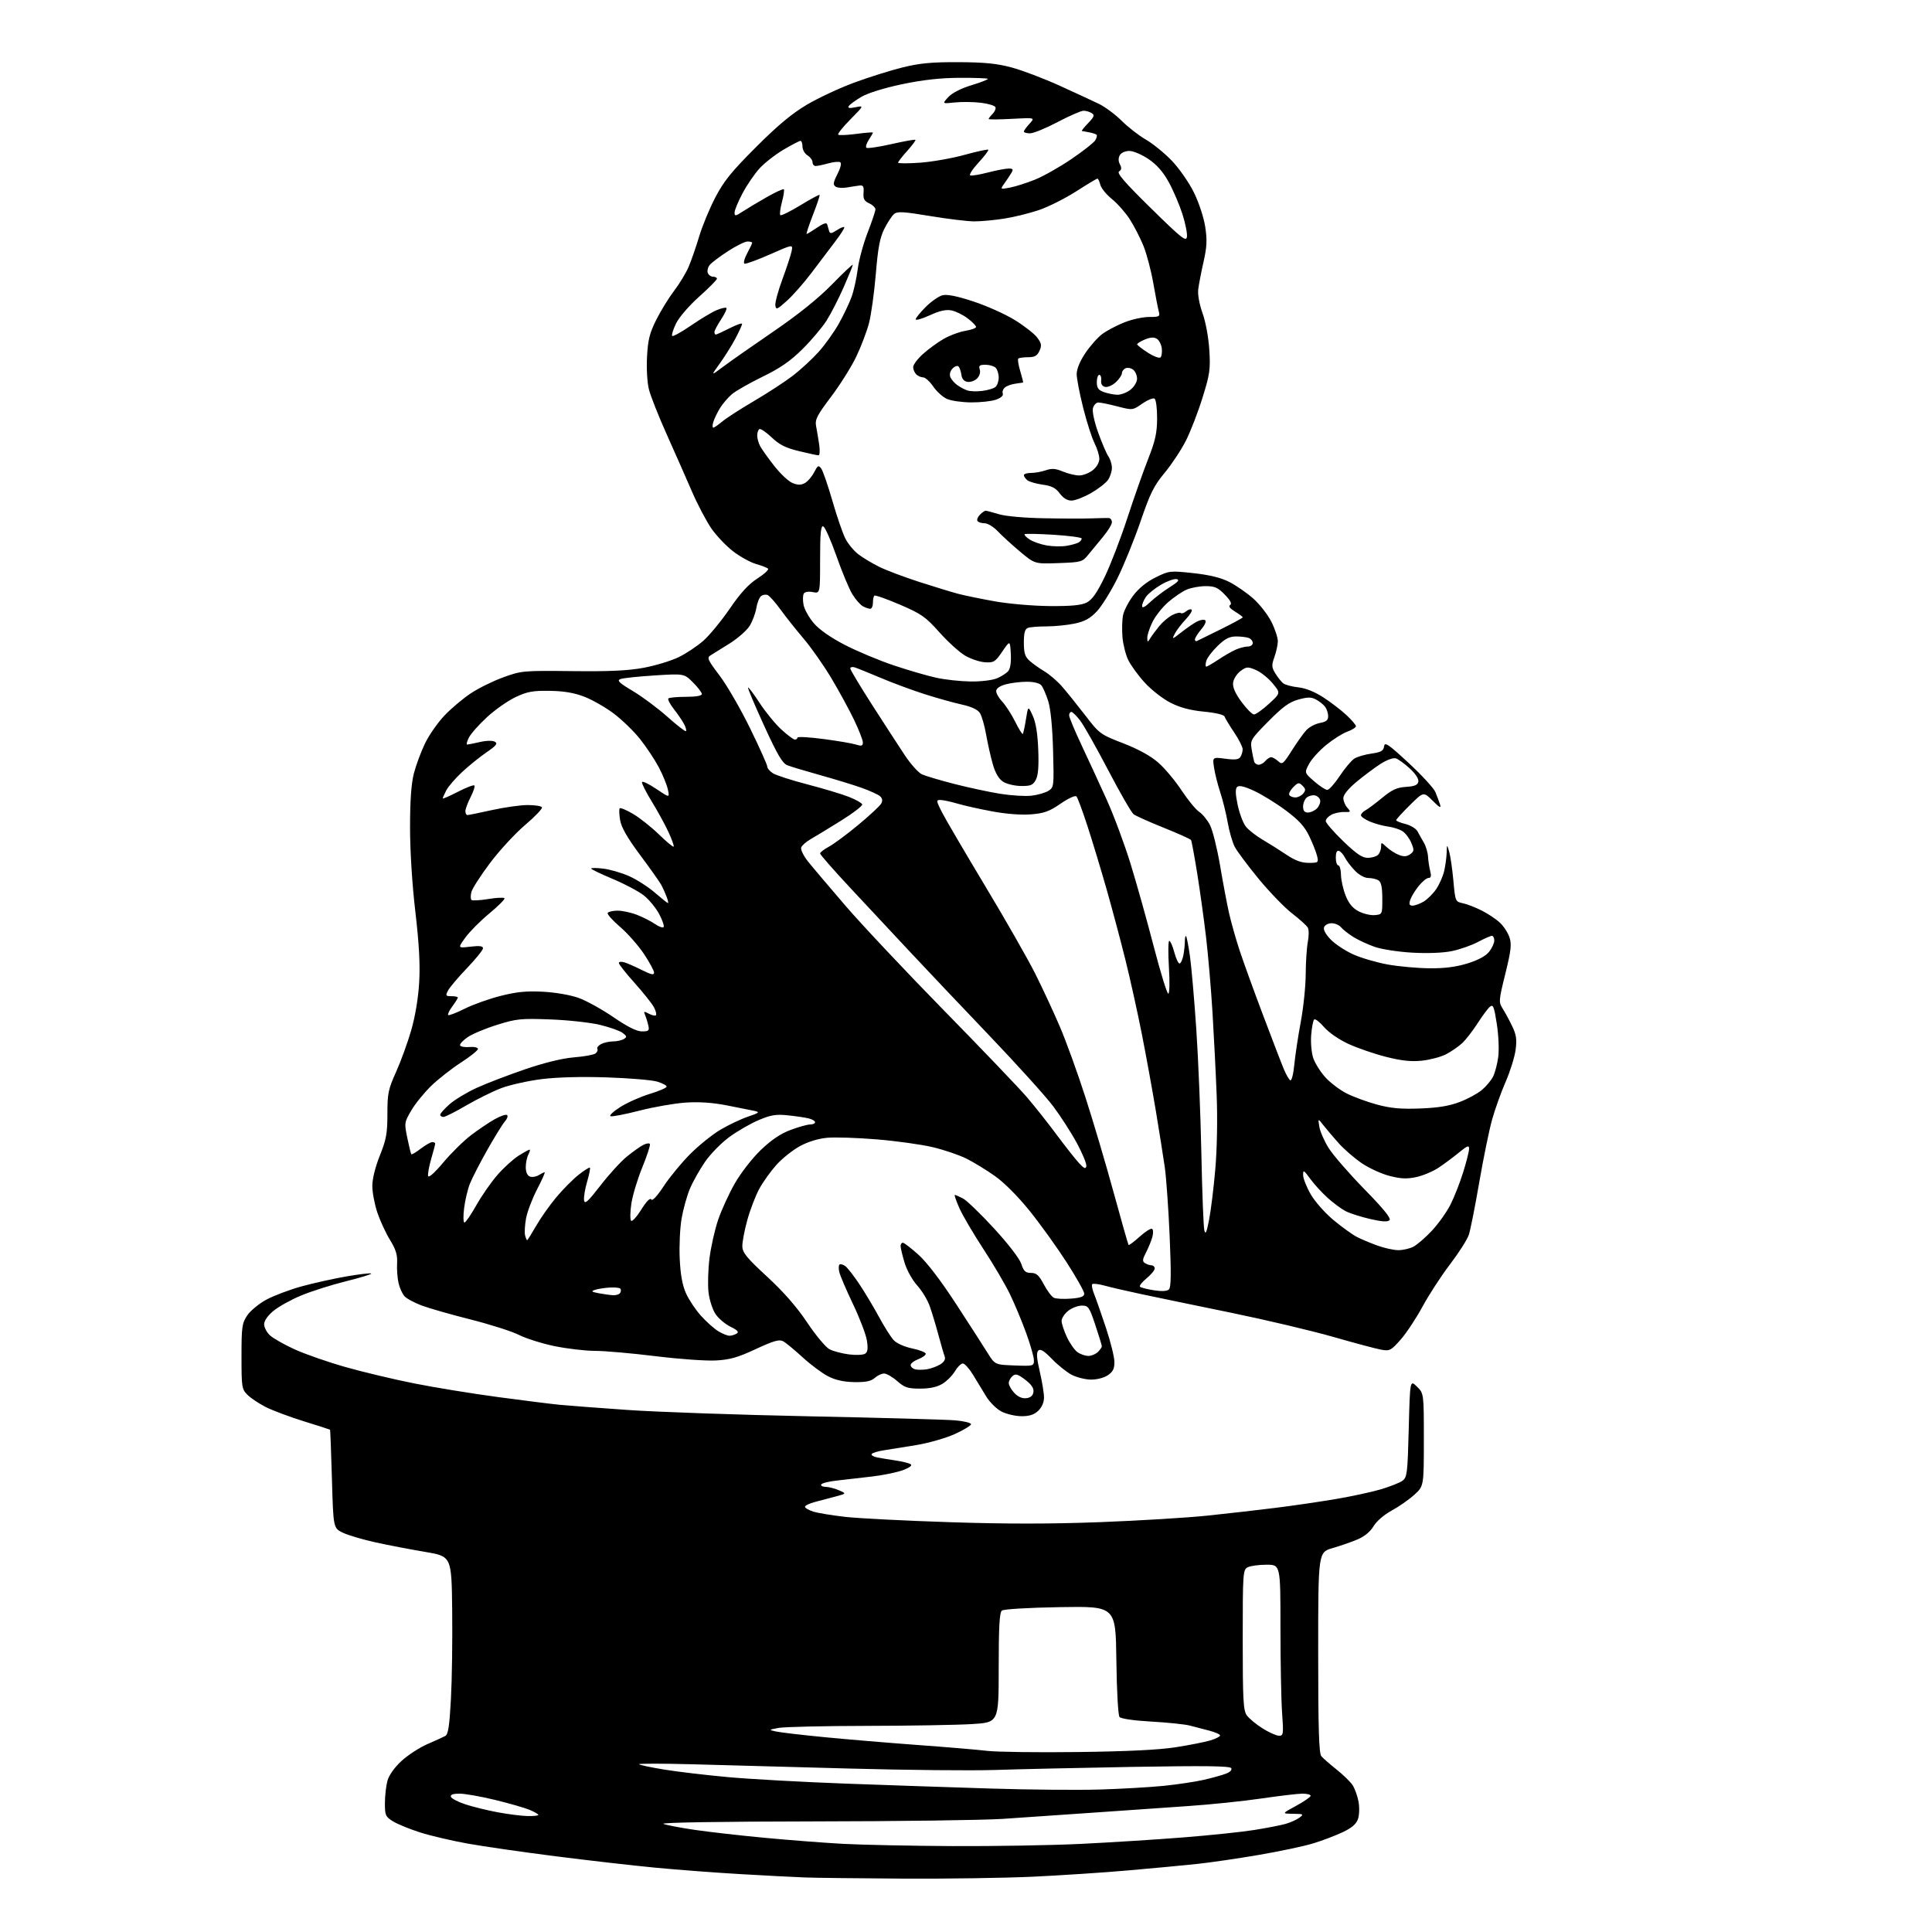 <?xml version="1.0" encoding="UTF-8" standalone="no"?>
<svg 
  version="1.1" 
  xmlns="http://www.w3.org/2000/svg" 
  xmlns:xlink="http://www.w3.org/1999/xlink" 
  xmlns:svg="http://www.w3.org/2000/svg"
  xmlns:rdf="http://www.w3.org/1999/02/22-rdf-syntax-ns#"
  xmlns:cc="http://creativecommons.org/ns#"
  xmlns:dc="http://purl.org/dc/elements/1.1/"
  viewBox="0 0 768 768"
  width="768"
  height="768"
>
<style>svg {background-color: white; }</style>"
<path stroke="none" fill="black" fill-rule="evenodd" d="M359.00,746.78C341.68,746.68 324.12,746.48 320.00,746.32C315.88,746.17 304.40,745.58 294.50,745.00C284.60,744.43 269.30,743.27 260.50,742.43C251.70,741.59 233.93,739.56 221.00,737.91C208.07,736.27 192.34,734.01 186.04,732.88C179.73,731.75 171.18,729.75 167.04,728.43C162.89,727.11 158.04,725.13 156.25,724.03C153.25,722.18 153.00,721.63 153.01,716.76C153.01,713.87 153.47,709.86 154.02,707.86C154.64,705.65 156.82,702.58 159.59,700.02C162.10,697.71 166.70,694.71 169.82,693.35C172.95,691.99 176.18,690.52 177.00,690.08C178.16,689.47 178.67,686.17 179.25,675.39C179.67,667.75 179.89,651.86 179.75,640.09C179.50,618.67 179.50,618.67 169.00,616.90C163.22,615.93 154.40,614.24 149.39,613.14C144.39,612.05 138.54,610.33 136.39,609.32C132.50,607.49 132.50,607.49 131.95,587.99C131.64,577.27 131.30,568.42 131.20,568.33C131.09,568.23 126.39,566.72 120.77,564.98C115.14,563.23 108.33,560.68 105.64,559.32C102.95,557.95 99.68,555.77 98.37,554.46C96.12,552.21 96.00,551.43 96.00,539.19C96.00,527.43 96.20,526.00 98.28,522.90C99.53,521.03 102.96,518.21 105.90,516.62C108.84,515.04 115.12,512.67 119.87,511.36C124.62,510.05 132.69,508.26 137.81,507.38C142.93,506.50 147.33,505.99 147.58,506.25C147.83,506.50 143.29,507.89 137.47,509.34C131.66,510.79 123.66,513.33 119.69,514.99C115.71,516.64 110.78,519.38 108.73,521.07C106.44,522.96 105.00,525.01 105.00,526.40C105.00,527.64 106.02,529.61 107.27,530.79C108.52,531.96 112.91,534.46 117.02,536.34C121.13,538.23 130.22,541.40 137.22,543.39C144.21,545.38 156.58,548.33 164.72,549.94C172.85,551.56 187.82,554.00 198.00,555.36C208.18,556.73 219.20,558.11 222.50,558.43C225.80,558.75 237.95,559.68 249.50,560.48C261.05,561.29 293.68,562.43 322.00,563.01C350.32,563.59 376.31,564.31 379.75,564.61C383.19,564.91 386.00,565.60 386.00,566.14C386.00,566.68 383.09,568.44 379.54,570.06C375.98,571.67 369.12,573.64 364.29,574.43C359.45,575.23 353.59,576.17 351.26,576.53C348.92,576.88 346.78,577.55 346.50,578.01C346.21,578.46 347.22,579.07 348.74,579.37C350.26,579.66 353.52,580.19 356.00,580.56C358.48,580.93 361.11,581.56 361.86,581.96C362.78,582.47 361.95,583.20 359.22,584.30C357.02,585.18 351.46,586.35 346.86,586.91C342.26,587.46 335.92,588.19 332.77,588.53C329.61,588.86 326.77,589.56 326.46,590.07C326.14,590.58 326.92,591.02 328.19,591.05C329.46,591.07 331.85,591.68 333.50,592.41C336.50,593.72 336.50,593.72 332.25,594.86C329.91,595.49 326.20,596.47 324.00,597.04C321.80,597.61 320.00,598.47 320.00,598.96C320.00,599.45 321.46,600.31 323.25,600.88C325.04,601.44 330.77,602.39 336.00,602.98C341.23,603.57 359.89,604.52 377.47,605.09C399.94,605.83 417.78,605.82 437.47,605.07C452.89,604.48 472.02,603.32 480.00,602.48C487.98,601.65 500.12,600.26 507.00,599.40C513.88,598.55 524.65,596.97 530.95,595.90C537.25,594.84 545.36,593.08 548.98,592.01C552.59,590.93 556.44,589.40 557.53,588.61C559.34,587.28 559.54,585.61 560.00,567.83C560.50,548.50 560.50,548.50 563.25,551.20C566.00,553.91 566.00,553.91 566.00,572.34C566.00,590.77 566.00,590.77 562.17,594.23C560.06,596.14 556.01,598.96 553.17,600.50C550.18,602.13 547.18,604.72 546.02,606.68C544.78,608.78 542.43,610.75 539.77,611.89C537.42,612.89 532.91,614.47 529.75,615.38C524.00,617.06 524.00,617.06 524.00,656.84C524.00,687.20 524.30,696.97 525.25,698.11C525.94,698.93 528.66,701.31 531.29,703.40C533.93,705.50 536.81,708.30 537.69,709.64C538.56,710.98 539.62,713.93 540.04,716.20C540.46,718.49 540.35,721.55 539.81,723.12C539.11,725.12 537.32,726.64 533.66,728.36C530.82,729.70 525.58,731.69 522.00,732.78C518.42,733.88 508.75,735.93 500.50,737.34C492.25,738.76 481.23,740.37 476.00,740.93C470.77,741.49 458.43,742.65 448.56,743.51C438.69,744.38 421.59,745.50 410.56,746.02C399.53,746.53 376.32,746.88 359.00,746.78zM378.55,733.85C395.07,733.93 418.02,733.54 429.55,732.98C441.07,732.42 459.27,731.27 470.00,730.43C480.73,729.59 493.55,728.25 498.50,727.46C503.45,726.67 509.10,725.58 511.05,725.02C513.00,724.47 515.47,723.35 516.55,722.54C518.37,721.17 518.19,721.06 514.00,721.01C509.50,720.95 509.50,720.95 515.25,717.83C518.41,716.11 521.00,714.32 521.00,713.85C521.00,713.38 519.54,713.00 517.75,713.00C515.96,713.01 508.64,713.87 501.48,714.92C494.32,715.98 481.04,717.35 471.98,717.96C462.92,718.58 445.82,719.77 434.00,720.60C422.18,721.43 406.20,722.53 398.50,723.04C390.80,723.54 356.82,724.00 323.00,724.04C286.00,724.09 262.38,724.48 263.71,725.02C264.93,725.51 270.55,726.58 276.21,727.41C281.87,728.24 294.38,729.66 304.00,730.56C313.62,731.47 327.57,732.54 335.00,732.95C342.43,733.36 362.02,733.76 378.55,733.85zM209.75,721.91C212.09,721.96 214.00,721.75 214.00,721.45C214.00,721.15 212.42,720.24 210.49,719.43C208.56,718.62 202.37,716.85 196.74,715.48C191.11,714.12 184.78,713.00 182.67,713.00C180.05,713.00 178.96,713.40 179.24,714.25C179.47,714.94 182.09,716.30 185.07,717.28C188.06,718.26 193.88,719.68 198.00,720.44C202.12,721.20 207.41,721.86 209.75,721.91zM437.00,711.37C445.52,711.12 457.00,710.46 462.50,709.91C468.00,709.35 475.20,708.28 478.50,707.52C481.80,706.76 485.76,705.66 487.31,705.07C489.03,704.42 489.84,703.56 489.41,702.85C488.88,702.00 478.84,701.88 450.60,702.36C429.64,702.73 404.85,703.28 395.50,703.59C386.15,703.90 360.05,703.64 337.50,703.02C314.95,702.39 286.82,701.63 275.00,701.32C263.18,701.01 253.74,701.01 254.02,701.32C254.31,701.63 258.81,702.58 264.02,703.43C269.24,704.29 280.70,705.64 289.50,706.44C298.30,707.24 319.23,708.39 336.00,709.01C352.77,709.63 378.88,710.51 394.00,710.98C409.12,711.45 428.48,711.62 437.00,711.37zM428.50,696.46C448.04,696.22 460.71,695.60 467.35,694.56C472.78,693.71 478.96,692.49 481.10,691.85C483.25,691.21 485.00,690.32 485.00,689.88C485.00,689.44 483.09,688.58 480.75,687.97C478.41,687.37 474.93,686.46 473.01,685.95C471.09,685.44 464.23,684.73 457.76,684.36C450.74,683.97 445.60,683.23 445.02,682.52C444.47,681.86 443.92,671.97 443.77,659.92C443.50,638.50 443.50,638.50 421.50,638.86C408.79,639.07 398.97,639.65 398.25,640.24C397.32,640.99 397.00,646.79 397.00,662.97C397.00,684.70 397.00,684.70 386.34,685.35C380.48,685.71 361.70,686.03 344.59,686.06C327.49,686.09 311.70,686.46 309.50,686.87C305.50,687.63 305.50,687.63 308.50,688.30C310.15,688.67 318.70,689.67 327.50,690.53C336.30,691.39 352.95,692.79 364.50,693.64C376.05,694.48 388.65,695.54 392.50,696.00C396.35,696.45 412.55,696.66 428.50,696.46zM508.40,689.98C510.18,690.00 510.26,689.40 509.65,680.85C509.29,675.81 509.00,660.51 509.00,646.85C509.00,622.00 509.00,622.00 503.43,622.00C500.37,622.00 497.00,622.47 495.93,623.04C494.09,624.02 494.00,625.41 494.00,651.81C494.00,675.61 494.23,679.88 495.60,681.84C496.48,683.09 499.29,685.43 501.85,687.04C504.41,688.65 507.35,689.97 508.40,689.98zM405.94,562.96C403.50,562.93 399.93,562.08 398.00,561.05C396.07,560.03 393.38,557.33 392.00,555.06C390.62,552.78 388.27,548.91 386.77,546.46C385.27,544.01 383.46,542.00 382.74,542.00C382.02,542.00 380.61,543.38 379.61,545.08C378.61,546.77 376.38,549.02 374.65,550.07C372.52,551.37 369.65,551.99 365.78,552.00C360.86,552.00 359.60,551.59 356.65,549.00C354.77,547.35 352.43,546.00 351.45,546.00C350.46,546.00 348.78,546.79 347.72,547.75C346.28,549.04 344.18,549.48 339.64,549.41C335.42,549.34 332.15,548.62 329.18,547.10C326.81,545.88 322.24,542.48 319.04,539.54C315.84,536.60 312.36,533.73 311.29,533.16C309.76,532.34 307.51,532.99 300.43,536.28C293.25,539.63 290.13,540.52 284.50,540.81C280.65,541.02 269.85,540.25 260.50,539.09C251.15,537.94 240.35,536.99 236.50,536.99C232.65,536.98 225.43,536.13 220.45,535.11C215.48,534.08 209.12,532.08 206.32,530.66C203.52,529.24 194.88,526.49 187.13,524.53C179.37,522.58 170.60,520.07 167.65,518.97C164.69,517.86 161.59,516.18 160.75,515.23C159.91,514.28 158.86,511.93 158.42,510.00C157.98,508.07 157.72,504.56 157.85,502.18C158.03,498.86 157.39,496.73 155.06,492.94C153.39,490.23 151.12,485.32 150.01,482.04C148.91,478.75 148.00,473.99 148.00,471.45C148.00,468.65 149.18,463.88 151.00,459.34C153.56,452.95 154.00,450.52 154.00,442.80C154.00,434.64 154.34,433.01 157.44,426.13C159.33,421.93 162.04,414.48 163.46,409.57C165.06,404.01 166.26,396.83 166.63,390.57C167.04,383.40 166.61,375.29 165.11,362.43C163.83,351.51 163.00,338.24 163.00,328.89C163.00,318.32 163.48,311.53 164.52,307.46C165.36,304.18 167.37,298.77 168.99,295.44C170.61,292.10 174.12,287.10 176.79,284.32C179.45,281.54 184.13,277.60 187.19,275.58C190.24,273.55 196.06,270.69 200.12,269.22C207.30,266.62 208.05,266.56 227.50,266.78C242.32,266.95 249.69,266.61 255.96,265.44C260.61,264.57 266.84,262.67 269.81,261.22C272.77,259.77 277.18,256.83 279.61,254.70C282.03,252.56 286.74,246.83 290.08,241.97C294.38,235.68 297.58,232.20 301.13,229.92C303.87,228.16 305.75,226.41 305.31,226.03C304.86,225.65 302.70,224.82 300.50,224.18C298.30,223.55 294.26,221.32 291.52,219.24C288.78,217.15 284.88,213.07 282.86,210.18C280.84,207.29 277.29,200.55 274.98,195.21C272.67,189.87 268.16,179.65 264.96,172.50C261.75,165.35 258.59,157.35 257.94,154.73C257.27,152.02 256.95,146.40 257.21,141.73C257.58,134.97 258.25,132.34 260.94,127.00C262.74,123.42 265.94,118.25 268.04,115.50C270.14,112.75 272.72,108.47 273.77,106.00C274.82,103.53 276.69,98.12 277.93,94.00C279.16,89.88 282.05,82.90 284.34,78.50C287.71,72.02 290.79,68.21 300.50,58.50C309.13,49.87 314.81,45.13 320.73,41.63C325.25,38.95 333.74,34.99 339.58,32.83C345.43,30.68 354.10,27.95 358.86,26.78C365.61,25.12 370.45,24.66 381.00,24.71C391.29,24.75 396.31,25.25 402.11,26.81C406.29,27.93 414.84,31.17 421.11,34.01C427.37,36.86 434.49,40.15 436.93,41.34C439.36,42.53 443.41,45.55 445.93,48.06C448.44,50.56 452.75,53.91 455.50,55.49C458.25,57.07 462.87,60.83 465.77,63.84C468.68,66.86 472.62,72.50 474.55,76.41C476.53,80.41 478.50,86.36 479.08,90.07C479.90,95.38 479.78,98.07 478.43,104.07C477.50,108.16 476.56,113.08 476.32,115.00C476.06,117.08 476.76,120.94 478.03,124.50C479.27,127.95 480.41,134.15 480.72,139.08C481.20,146.81 480.94,148.71 478.03,158.05C476.26,163.76 473.29,171.44 471.44,175.12C469.58,178.80 465.78,184.56 462.99,187.92C458.69,193.08 457.21,196.07 453.38,207.26C450.88,214.54 446.74,224.74 444.17,229.92C441.60,235.09 437.93,241.00 436.00,243.04C433.36,245.84 431.20,247.03 427.20,247.88C424.29,248.49 419.26,249.00 416.03,249.00C412.80,249.00 409.45,249.27 408.58,249.61C407.42,250.05 407.00,251.60 407.00,255.43C407.00,259.58 407.46,261.06 409.25,262.66C410.49,263.77 413.14,265.66 415.15,266.86C417.16,268.06 420.31,270.76 422.15,272.87C423.99,274.97 428.12,280.10 431.33,284.27C437.04,291.70 437.35,291.93 446.49,295.47C452.63,297.85 457.41,300.49 460.49,303.20C463.06,305.46 467.21,310.42 469.71,314.22C472.22,318.02 475.36,321.84 476.69,322.72C478.02,323.59 479.97,325.98 481.01,328.02C482.05,330.07 483.85,337.31 485.01,344.12C486.16,350.93 487.77,359.43 488.57,363.00C489.38,366.57 491.22,373.10 492.66,377.50C494.10,381.90 498.33,393.60 502.07,403.50C505.80,413.40 509.56,423.16 510.42,425.18C511.27,427.21 512.39,429.12 512.90,429.44C513.43,429.76 514.13,427.04 514.50,423.26C514.86,419.54 516.02,411.86 517.08,406.20C518.14,400.53 519.02,391.98 519.04,387.20C519.07,382.41 519.45,376.63 519.89,374.35C520.33,372.07 520.33,369.55 519.88,368.75C519.43,367.95 516.63,365.42 513.66,363.12C510.68,360.83 504.70,354.65 500.37,349.40C496.04,344.14 491.75,338.40 490.83,336.63C489.91,334.86 488.65,330.50 488.03,326.95C487.41,323.40 486.08,318.02 485.08,315.00C484.08,311.98 482.97,307.57 482.61,305.21C481.96,300.93 481.96,300.93 487.09,301.61C490.95,302.12 492.42,301.94 493.09,300.89C493.57,300.13 493.98,298.76 493.98,297.85C493.99,296.94 492.47,293.93 490.60,291.15C488.73,288.37 487.01,285.54 486.79,284.86C486.54,284.12 483.28,283.34 478.60,282.89C473.18,282.37 469.14,281.30 465.32,279.36C462.29,277.83 457.68,274.24 455.07,271.38C452.45,268.52 449.49,264.45 448.48,262.34C447.47,260.23 446.44,256.16 446.20,253.30C445.96,250.43 446.05,246.55 446.40,244.66C446.76,242.77 448.61,239.19 450.51,236.69C452.72,233.79 455.93,231.20 459.44,229.49C464.78,226.87 465.14,226.83 474.35,227.83C480.82,228.54 485.31,229.63 488.64,231.32C491.31,232.68 495.60,235.64 498.17,237.91C500.73,240.17 503.99,244.36 505.42,247.21C506.84,250.06 507.98,253.54 507.96,254.95C507.93,256.35 507.32,259.17 506.59,261.20C505.43,264.45 505.48,265.26 506.97,267.70C507.91,269.24 509.31,271.00 510.09,271.62C510.86,272.23 513.56,272.96 516.08,273.23C519.00,273.54 522.60,274.98 526.08,277.24C529.06,279.18 533.19,282.34 535.25,284.27C537.31,286.19 539.00,288.18 539.00,288.68C539.00,289.19 537.47,290.15 535.60,290.83C533.73,291.50 529.95,293.88 527.21,296.12C524.47,298.35 521.38,301.75 520.36,303.68C518.50,307.19 518.50,307.19 522.42,310.59C524.57,312.47 526.91,314.00 527.61,314.00C528.32,314.00 530.56,311.49 532.59,308.43C534.63,305.36 537.24,302.26 538.39,301.54C539.55,300.81 542.61,299.92 545.19,299.56C548.99,299.02 549.93,298.48 550.19,296.72C550.46,294.83 551.76,295.70 559.95,303.28C565.14,308.10 569.92,313.29 570.57,314.83C571.22,316.37 572.05,318.59 572.43,319.77C572.95,321.43 572.30,321.10 569.49,318.29C565.88,314.68 565.88,314.68 560.44,320.06C557.45,323.01 555.00,325.71 555.00,326.04C555.00,326.37 556.68,327.06 558.73,327.57C560.77,328.08 562.92,329.40 563.50,330.50C564.08,331.60 565.21,333.62 566.02,335.00C566.83,336.38 567.56,338.85 567.66,340.50C567.75,342.15 568.14,344.74 568.53,346.25C569.04,348.25 568.86,349.00 567.87,349.00C567.11,349.00 565.33,350.47 563.89,352.27C562.45,354.07 560.96,356.55 560.57,357.77C560.03,359.47 560.26,360.00 561.53,360.00C562.44,360.00 564.41,359.28 565.89,358.41C567.38,357.53 569.63,355.30 570.89,353.46C572.15,351.61 573.58,348.39 574.07,346.30C574.56,344.21 575.00,340.93 575.07,339.00C575.18,335.50 575.18,335.50 576.08,338.60C576.57,340.30 577.32,345.46 577.74,350.06C578.49,358.32 578.54,358.43 581.50,359.05C583.15,359.39 586.52,360.70 589.00,361.95C591.48,363.20 594.73,365.37 596.23,366.77C597.73,368.18 599.45,370.82 600.05,372.64C600.95,375.39 600.67,377.86 598.39,387.10C595.77,397.70 595.71,398.38 597.30,400.88C598.22,402.32 599.92,405.45 601.07,407.83C602.76,411.32 603.03,413.16 602.48,417.33C602.10,420.17 600.32,425.90 598.50,430.06C596.69,434.21 594.28,440.96 593.13,445.06C591.98,449.15 589.69,460.35 588.03,469.95C586.38,479.55 584.51,488.95 583.89,490.83C583.27,492.72 579.90,498.00 576.41,502.58C572.92,507.15 568.01,514.70 565.50,519.35C562.98,524.00 559.07,529.91 556.81,532.48C552.97,536.84 552.44,537.12 549.09,536.53C547.12,536.18 538.52,533.89 530.00,531.44C521.48,529.00 503.25,524.69 489.50,521.86C475.75,519.04 459.77,515.73 454.00,514.50C448.23,513.28 441.54,511.74 439.15,511.07C436.76,510.41 434.53,510.14 434.19,510.47C433.86,510.80 434.18,512.52 434.89,514.29C435.61,516.05 437.73,522.10 439.60,527.72C441.47,533.34 443.00,539.52 443.00,541.45C443.00,544.16 442.38,545.36 440.29,546.73C438.74,547.75 435.87,548.46 433.54,548.41C431.32,548.36 427.93,547.50 426.02,546.51C424.11,545.52 420.58,542.70 418.19,540.24C415.01,536.96 413.54,536.06 412.73,536.87C411.93,537.67 412.09,539.93 413.33,545.24C414.26,549.23 415.02,553.88 415.01,555.58C415.00,557.49 414.12,559.48 412.69,560.83C411.01,562.40 409.16,562.99 405.94,562.96zM407.97,555.80C409.68,555.60 410.60,554.80 410.81,553.34C411.02,551.84 410.03,550.37 407.55,548.47C404.63,546.25 403.73,545.98 402.50,547.00C401.67,547.69 401.00,548.95 401.00,549.81C401.00,550.67 402.00,552.43 403.22,553.73C404.65,555.26 406.32,555.99 407.97,555.80zM368.50,544.30C370.15,544.02 372.55,543.14 373.83,542.33C375.37,541.35 375.94,540.29 375.52,539.20C375.17,538.29 374.04,534.38 373.00,530.52C371.96,526.66 370.41,521.53 369.55,519.12C368.70,516.71 366.45,513.02 364.55,510.93C362.63,508.80 360.43,504.81 359.56,501.88C358.70,499.00 358.00,496.04 358.00,495.32C358.00,494.59 358.40,494.00 358.89,494.00C359.38,494.00 362.17,496.14 365.08,498.75C368.39,501.72 373.96,508.99 379.94,518.17C385.20,526.24 390.85,535.02 392.50,537.67C395.50,542.50 395.50,542.50 403.25,542.79C410.80,543.08 411.00,543.02 411.00,540.73C411.00,539.44 409.62,534.58 407.93,529.94C406.25,525.30 403.35,518.35 401.49,514.50C399.64,510.65 394.88,502.55 390.91,496.50C386.95,490.45 382.65,483.14 381.37,480.25C380.08,477.36 379.27,475.00 379.56,475.00C379.86,475.00 381.31,475.64 382.80,476.41C384.28,477.19 389.84,482.54 395.14,488.31C400.79,494.46 405.27,500.29 405.97,502.40C406.94,505.34 407.65,506.00 409.83,506.00C411.98,506.00 412.97,506.89 414.92,510.55C416.25,513.06 418.05,515.45 418.92,515.88C419.79,516.30 422.86,516.45 425.75,516.22C429.68,515.91 431.00,515.41 431.00,514.24C431.00,513.37 427.85,507.78 424.01,501.80C420.16,495.82 413.56,486.64 409.34,481.40C404.78,475.72 399.22,470.13 395.59,467.56C392.24,465.18 387.13,462.05 384.24,460.60C381.35,459.15 375.28,457.08 370.74,456.01C366.21,454.94 356.21,453.55 348.52,452.92C340.83,452.28 331.97,452.00 328.84,452.28C325.28,452.60 321.20,453.85 317.97,455.61C315.13,457.16 310.94,460.50 308.65,463.04C306.37,465.58 303.29,469.88 301.82,472.58C300.35,475.29 298.21,480.87 297.07,484.98C295.93,489.10 295.04,493.82 295.09,495.48C295.16,497.97 296.89,500.08 304.94,507.50C311.53,513.58 316.71,519.50 320.88,525.74C324.27,530.82 328.27,535.60 329.77,536.37C331.27,537.14 334.75,538.05 337.50,538.40C340.25,538.75 343.13,538.62 343.89,538.12C344.92,537.44 345.11,536.07 344.60,532.85C344.22,530.46 341.75,523.98 339.11,518.46C336.48,512.93 334.02,507.22 333.66,505.77C333.29,504.31 333.34,502.91 333.76,502.65C334.18,502.39 335.22,502.70 336.07,503.34C336.93,503.98 339.43,507.20 341.63,510.50C343.83,513.80 347.33,519.65 349.41,523.50C351.49,527.35 354.11,531.49 355.23,532.71C356.42,534.00 359.49,535.37 362.63,536.03C365.59,536.64 368.00,537.60 368.00,538.16C368.00,538.72 366.65,539.68 365.00,540.31C363.35,540.93 362.00,541.98 362.00,542.65C362.00,543.31 362.79,544.06 363.75,544.32C364.71,544.58 366.85,544.57 368.50,544.30zM432.65,539.00C433.86,539.00 435.56,538.29 436.43,537.43C437.29,536.56 438.00,535.55 438.00,535.18C438.00,534.81 436.84,531.02 435.42,526.75C433.02,519.56 432.64,519.00 430.05,519.00C428.52,519.00 426.08,519.93 424.63,521.07C423.19,522.21 422.00,524.02 422.00,525.08C422.00,526.15 422.96,529.06 424.12,531.54C425.29,534.03 427.19,536.72 428.35,537.53C429.50,538.34 431.44,539.00 432.65,539.00zM290.00,530.98C290.82,530.97 292.11,530.58 292.85,530.11C293.84,529.49 293.18,528.76 290.36,527.38C288.25,526.35 285.57,524.07 284.41,522.32C283.24,520.57 282.00,516.70 281.65,513.72C281.30,510.74 281.48,504.64 282.04,500.16C282.60,495.68 284.14,488.83 285.45,484.95C286.77,481.06 289.76,474.52 292.11,470.41C294.52,466.22 299.04,460.40 302.44,457.13C306.62,453.13 310.29,450.65 314.29,449.16C317.47,447.97 320.96,447.00 322.04,447.00C323.12,447.00 324.00,446.60 324.00,446.11C324.00,445.62 322.89,444.94 321.53,444.60C320.16,444.25 316.45,443.70 313.27,443.37C308.48,442.87 306.48,443.19 301.64,445.23C298.43,446.59 293.18,449.60 289.99,451.93C286.79,454.25 282.42,458.71 280.27,461.83C278.12,464.95 275.41,469.76 274.25,472.53C273.09,475.29 271.60,480.61 270.95,484.35C270.30,488.09 269.96,495.28 270.20,500.33C270.49,506.72 271.25,510.90 272.70,514.12C273.84,516.66 276.51,520.67 278.64,523.03C280.76,525.39 283.85,528.15 285.50,529.16C287.15,530.17 289.18,530.99 290.00,530.98zM243.69,514.87C244.90,514.94 246.18,514.52 246.54,513.93C246.90,513.35 246.91,512.58 246.56,512.23C246.22,511.88 244.26,511.70 242.21,511.83C240.17,511.96 237.60,512.37 236.50,512.74C234.86,513.30 235.13,513.54 238.00,514.08C239.93,514.44 242.49,514.80 243.69,514.87zM464.66,512.58C465.52,511.78 465.60,506.35 464.96,491.50C464.49,480.50 463.61,468.12 463.02,464.00C462.43,459.88 460.82,449.75 459.45,441.50C458.07,433.25 455.57,419.52 453.89,411.00C452.21,402.48 449.27,389.20 447.36,381.50C445.44,373.80 442.08,361.20 439.89,353.50C437.70,345.80 434.29,334.55 432.33,328.50C430.36,322.45 428.38,317.09 427.92,316.60C427.44,316.08 424.78,317.29 421.63,319.45C417.12,322.56 415.06,323.30 409.83,323.72C406.00,324.03 399.95,323.57 394.50,322.55C389.55,321.64 383.28,320.24 380.57,319.44C377.86,318.65 374.81,318.00 373.80,318.00C372.10,318.00 372.15,318.35 374.38,322.77C375.71,325.39 383.42,338.55 391.51,352.02C399.61,365.48 408.62,381.26 411.54,387.09C414.46,392.91 418.87,402.40 421.34,408.19C423.82,413.98 428.37,426.54 431.45,436.11C434.54,445.67 439.60,462.73 442.68,474.00C445.77,485.27 448.44,494.68 448.62,494.89C448.80,495.10 450.78,493.63 453.01,491.61C455.25,489.59 457.48,488.18 457.97,488.48C458.45,488.78 458.49,490.28 458.05,491.82C457.61,493.36 456.48,496.11 455.53,497.94C454.12,500.67 454.05,501.42 455.16,502.12C455.90,502.59 457.06,502.98 457.75,502.98C458.44,502.99 459.00,503.56 459.01,504.25C459.01,504.94 457.55,506.70 455.77,508.17C453.98,509.64 452.80,511.14 453.16,511.49C453.51,511.85 455.99,512.48 458.65,512.90C461.78,513.39 463.91,513.28 464.66,512.58zM555.80,496.96C557.61,496.98 560.33,496.36 561.83,495.59C563.33,494.81 566.65,491.95 569.20,489.22C571.75,486.50 575.06,481.84 576.57,478.88C578.07,475.92 580.35,470.12 581.63,466.00C582.92,461.88 583.98,457.67 583.98,456.67C584.00,455.14 583.32,455.39 579.94,458.17C577.71,460.00 574.06,462.71 571.84,464.19C569.61,465.67 565.63,467.34 562.99,467.91C559.28,468.71 556.86,468.60 552.34,467.44C549.13,466.61 544.16,464.33 541.29,462.37C538.43,460.42 534.38,456.92 532.29,454.60C530.21,452.29 527.47,449.07 526.20,447.45C523.90,444.50 523.90,444.50 524.46,447.93C524.77,449.82 526.45,453.64 528.20,456.43C529.96,459.22 536.34,466.56 542.39,472.75C550.09,480.63 553.08,484.32 552.34,485.06C551.61,485.79 549.28,485.65 544.61,484.56C540.93,483.71 536.56,482.31 534.90,481.45C533.24,480.59 530.03,478.22 527.78,476.19C525.52,474.16 522.40,470.74 520.84,468.60C518.26,465.06 518.00,464.92 518.01,467.10C518.01,468.42 519.36,471.85 521.01,474.71C522.66,477.60 526.70,482.17 530.05,484.97C533.39,487.74 537.55,490.75 539.31,491.66C541.06,492.57 544.75,494.13 547.50,495.12C550.25,496.12 553.98,496.94 555.80,496.96zM209.54,493.00C209.71,493.00 211.30,490.47 213.07,487.38C214.83,484.30 218.42,479.19 221.04,476.05C223.66,472.90 227.67,468.85 229.95,467.04C232.23,465.24 234.28,463.94 234.50,464.17C234.72,464.39 234.22,466.91 233.38,469.77C232.54,472.63 232.00,475.94 232.18,477.11C232.44,478.85 233.67,477.74 238.72,471.22C242.13,466.80 246.86,461.63 249.22,459.73C251.57,457.82 254.49,455.75 255.69,455.13C256.89,454.51 258.09,454.33 258.34,454.75C258.60,455.16 257.25,459.33 255.34,464.00C253.42,468.68 251.46,475.20 250.97,478.49C250.48,481.79 250.44,484.84 250.87,485.27C251.31,485.71 253.12,483.71 254.91,480.84C256.94,477.57 258.42,476.06 258.87,476.80C259.33,477.53 261.20,475.54 263.85,471.50C266.19,467.94 270.91,462.21 274.35,458.76C277.78,455.32 283.21,450.95 286.42,449.06C289.62,447.16 294.54,444.83 297.35,443.88C301.79,442.38 302.13,442.08 299.98,441.61C298.62,441.32 293.68,440.33 289.00,439.42C283.25,438.29 277.91,437.93 272.50,438.30C268.10,438.60 259.87,440.04 254.21,441.49C248.55,442.95 243.37,443.95 242.71,443.72C242.04,443.49 243.75,441.87 246.50,440.11C249.25,438.35 254.54,435.99 258.25,434.86C261.96,433.73 265.00,432.42 265.00,431.95C265.00,431.48 263.31,430.58 261.25,429.96C259.19,429.33 250.21,428.58 241.29,428.28C231.11,427.94 221.44,428.20 215.29,428.97C209.91,429.65 202.73,431.25 199.35,432.52C195.96,433.80 189.67,436.90 185.37,439.42C181.06,441.94 176.97,444.00 176.27,444.00C175.57,444.00 175.00,443.60 175.00,443.10C175.00,442.61 176.68,440.73 178.73,438.93C180.78,437.13 185.62,434.21 189.48,432.45C193.34,430.68 202.00,427.36 208.73,425.06C216.54,422.40 223.59,420.68 228.23,420.31C232.23,419.99 236.06,419.29 236.74,418.75C237.42,418.21 237.75,417.40 237.46,416.94C237.18,416.48 237.83,415.63 238.91,415.05C239.99,414.47 242.14,413.99 243.68,413.98C245.23,413.98 247.17,413.54 248.00,413.02C249.28,412.21 249.21,411.87 247.50,410.59C246.40,409.76 242.35,408.33 238.50,407.40C234.65,406.47 225.76,405.49 218.75,405.24C207.08,404.80 205.30,404.98 197.69,407.36C193.11,408.78 187.86,410.97 186.01,412.22C184.16,413.48 182.75,414.95 182.87,415.50C183.00,416.05 184.65,416.37 186.55,416.21C188.48,416.04 190.00,416.38 190.00,416.96C190.00,417.54 186.96,419.97 183.25,422.37C179.54,424.77 174.21,428.94 171.42,431.64C168.63,434.35 165.06,438.74 163.50,441.41C160.72,446.16 160.68,446.40 161.92,452.38C162.61,455.75 163.33,458.66 163.52,458.85C163.71,459.04 165.40,458.03 167.28,456.60C169.15,455.17 171.21,454.00 171.84,454.00C172.48,454.00 173.00,454.27 173.00,454.60C173.00,454.92 172.29,457.63 171.43,460.60C170.56,463.58 170.00,466.66 170.18,467.46C170.37,468.34 172.74,466.25 176.22,462.10C179.36,458.36 184.31,453.48 187.22,451.27C190.12,449.06 194.38,446.19 196.68,444.89C198.98,443.60 201.19,442.86 201.59,443.26C201.99,443.66 201.60,444.78 200.73,445.75C199.85,446.72 196.72,451.79 193.76,457.01C190.81,462.23 187.68,468.31 186.80,470.52C185.92,472.73 184.88,477.12 184.49,480.27C184.09,483.42 184.16,485.99 184.63,485.98C185.11,485.96 187.24,482.86 189.37,479.07C191.50,475.29 195.28,469.86 197.77,467.02C200.26,464.17 204.02,460.75 206.13,459.42C208.24,458.09 210.21,457.00 210.52,457.00C210.82,457.00 210.60,457.87 210.04,458.93C209.47,460.00 209.00,462.26 209.00,463.97C209.00,465.91 209.61,467.30 210.63,467.69C211.53,468.03 213.10,467.79 214.12,467.16C215.14,466.52 216.21,466.00 216.50,466.00C216.79,466.00 215.45,469.04 213.51,472.75C211.58,476.46 209.60,481.67 209.11,484.33C208.63,486.99 208.45,490.02 208.73,491.08C209.01,492.14 209.37,493.00 209.54,493.00zM480.61,485.00C481.32,481.43 482.43,472.43 483.08,465.00C483.79,456.91 484.02,445.08 483.65,435.50C483.31,426.70 482.56,411.85 481.99,402.50C481.42,393.15 480.27,379.65 479.42,372.50C478.58,365.35 476.99,353.90 475.89,347.06C474.78,340.21 473.69,334.30 473.45,333.92C473.22,333.54 468.33,331.34 462.60,329.04C456.87,326.74 451.48,324.32 450.62,323.68C449.77,323.03 445.24,315.17 440.56,306.22C435.88,297.27 430.87,288.38 429.41,286.47C427.95,284.56 426.37,283.00 425.88,283.00C425.40,283.00 425.00,283.62 425.00,284.37C425.00,285.13 427.20,290.41 429.89,296.12C432.57,301.83 437.08,311.59 439.90,317.82C442.72,324.05 446.99,335.52 449.40,343.32C451.80,351.12 455.96,365.94 458.63,376.25C461.31,386.56 463.91,395.00 464.40,395.00C464.92,395.00 465.03,390.55 464.66,384.50C464.31,378.73 464.37,374.00 464.80,374.00C465.23,374.00 466.13,376.02 466.79,378.50C467.45,380.98 468.39,383.00 468.87,383.00C469.35,383.00 470.03,381.59 470.38,379.87C470.72,378.16 471.00,375.61 471.00,374.21C471.00,372.81 471.21,371.88 471.48,372.14C471.74,372.41 472.43,375.97 473.02,380.06C473.60,384.15 474.74,397.18 475.54,409.00C476.34,420.82 477.25,443.10 477.56,458.50C477.87,473.90 478.40,487.62 478.73,489.00C479.20,490.95 479.61,490.08 480.61,485.00zM431.83,463.56C432.01,462.68 430.32,458.57 428.08,454.41C425.84,450.26 421.57,443.63 418.59,439.68C415.62,435.73 404.25,423.15 393.34,411.73C382.43,400.30 368.32,385.41 362.00,378.65C355.68,371.88 344.99,360.44 338.25,353.22C331.51,346.00 326.00,339.72 326.00,339.27C326.00,338.82 327.58,337.60 329.52,336.56C331.45,335.52 336.71,331.62 341.19,327.90C345.67,324.18 349.77,320.38 350.28,319.46C350.92,318.31 350.79,317.40 349.86,316.54C349.11,315.86 345.80,314.34 342.50,313.17C339.20,312.00 331.77,309.73 326.00,308.12C320.23,306.51 314.37,304.75 313.00,304.21C311.04,303.45 309.04,300.05 303.74,288.46C300.02,280.34 297.15,273.52 297.35,273.31C297.56,273.11 299.63,275.86 301.95,279.42C304.27,282.99 308.15,287.73 310.56,289.95C312.98,292.18 315.42,294.00 315.98,294.00C316.54,294.00 317.00,293.64 317.00,293.21C317.00,292.77 321.61,293.02 327.25,293.76C332.89,294.50 338.74,295.49 340.25,295.97C342.51,296.67 343.00,296.52 343.00,295.13C343.00,294.20 341.43,290.17 339.51,286.16C337.59,282.16 333.53,274.70 330.48,269.60C327.43,264.49 322.48,257.43 319.48,253.91C316.48,250.38 312.33,245.16 310.26,242.30C308.19,239.44 305.88,236.84 305.12,236.53C304.37,236.22 303.18,236.43 302.50,237.00C301.81,237.57 300.97,239.72 300.64,241.77C300.30,243.82 299.12,246.97 298.01,248.78C296.90,250.58 293.32,253.73 290.06,255.78C286.79,257.82 283.36,259.96 282.43,260.53C280.94,261.44 281.36,262.37 286.03,268.53C288.94,272.36 294.40,281.79 298.16,289.49C301.92,297.18 305.00,304.03 305.00,304.71C305.00,305.40 306.01,306.60 307.25,307.39C308.49,308.18 314.68,310.18 321.00,311.82C327.32,313.47 334.73,315.69 337.45,316.77C340.18,317.85 342.56,319.19 342.75,319.75C342.94,320.31 339.13,323.23 334.29,326.25C329.46,329.26 324.05,332.55 322.28,333.56C320.51,334.57 318.81,336.06 318.50,336.86C318.18,337.68 319.37,340.14 321.17,342.42C322.96,344.66 329.70,352.63 336.16,360.13C342.61,367.62 360.18,386.30 375.20,401.63C390.21,416.96 405.01,432.43 408.08,436.00C411.15,439.57 416.50,446.32 419.98,451.00C423.46,455.68 427.47,460.77 428.90,462.32C430.94,464.54 431.57,464.81 431.83,463.56zM564.50,440.64C571.69,440.37 576.12,439.64 580.27,438.05C583.44,436.84 587.39,434.70 589.05,433.30C590.71,431.91 592.71,429.54 593.48,428.04C594.26,426.54 595.20,423.00 595.57,420.18C595.95,417.29 595.71,411.53 595.00,407.00C593.93,400.10 593.54,399.14 592.27,400.19C591.46,400.86 589.25,403.84 587.35,406.80C585.46,409.76 582.69,413.31 581.21,414.69C579.72,416.07 576.82,418.07 574.76,419.12C572.71,420.17 568.41,421.30 565.21,421.64C560.95,422.08 557.15,421.67 550.99,420.12C546.36,418.95 539.63,416.63 536.04,414.98C532.22,413.22 528.17,410.42 526.31,408.26C524.56,406.22 522.79,404.87 522.39,405.27C521.99,405.67 521.46,408.43 521.22,411.39C520.97,414.35 521.33,418.46 522.01,420.52C522.69,422.58 524.85,426.04 526.81,428.21C528.77,430.38 532.59,433.28 535.30,434.65C538.01,436.02 543.44,438.02 547.36,439.08C552.84,440.56 556.83,440.93 564.50,440.64zM255.18,410.00C257.82,410.00 258.17,409.70 257.75,407.75C257.48,406.51 256.91,404.66 256.48,403.63C255.78,401.96 255.93,401.89 257.93,402.96C259.16,403.62 260.43,403.90 260.75,403.58C261.07,403.26 260.70,401.80 259.92,400.35C259.14,398.89 255.69,394.56 252.25,390.72C248.81,386.89 246.00,383.33 246.00,382.81C246.00,382.29 247.01,382.18 248.25,382.56C249.49,382.95 252.64,384.33 255.25,385.65C258.86,387.46 260.00,387.70 260.00,386.63C260.00,385.86 258.17,382.48 255.93,379.13C253.69,375.78 249.42,370.95 246.44,368.40C243.46,365.86 241.27,363.38 241.57,362.89C241.87,362.40 243.66,362.00 245.54,362.00C247.42,362.00 250.88,362.75 253.23,363.67C255.58,364.58 258.76,366.21 260.31,367.27C261.85,368.34 263.41,368.92 263.78,368.56C264.14,368.19 263.37,365.87 262.06,363.40C260.75,360.93 258.00,357.58 255.95,355.96C253.90,354.34 248.35,351.39 243.61,349.41C238.88,347.42 235.00,345.56 235.00,345.26C235.00,344.96 237.17,344.98 239.82,345.29C242.46,345.61 247.08,346.94 250.07,348.27C253.05,349.59 257.66,352.54 260.31,354.84C262.96,357.13 265.31,359.00 265.54,359.00C265.76,359.00 265.51,357.84 264.97,356.43C264.44,355.02 263.50,352.93 262.89,351.79C262.27,350.64 258.49,345.30 254.48,339.91C249.34,333.01 246.99,328.90 246.50,325.99C246.12,323.72 246.05,321.62 246.36,321.31C246.66,321.01 249.03,322.00 251.62,323.52C254.21,325.03 258.81,328.68 261.85,331.62C264.88,334.56 267.55,336.78 267.79,336.55C268.02,336.32 267.10,333.74 265.76,330.81C264.41,327.89 261.42,322.42 259.11,318.65C256.79,314.88 255.04,311.39 255.20,310.89C255.37,310.39 257.91,311.61 260.85,313.59C266.20,317.19 266.20,317.19 265.49,313.84C265.10,312.00 263.48,308.02 261.88,305.00C260.28,301.98 256.94,296.94 254.45,293.81C251.97,290.68 247.24,286.10 243.96,283.63C240.67,281.16 235.40,278.15 232.24,276.94C228.21,275.39 224.11,274.70 218.50,274.62C211.83,274.52 209.59,274.93 205.00,277.09C201.97,278.51 196.89,282.06 193.70,284.98C190.51,287.90 187.24,291.58 186.42,293.15C185.61,294.72 185.30,295.99 185.72,295.98C186.15,295.96 188.44,295.50 190.81,294.96C193.34,294.37 195.76,294.33 196.69,294.84C197.96,295.56 197.32,296.37 193.38,299.07C190.70,300.91 186.32,304.45 183.66,306.93C181.00,309.41 178.19,312.67 177.41,314.17C176.64,315.67 176.00,317.12 176.00,317.38C176.00,317.64 178.70,316.46 182.00,314.76C185.30,313.06 188.26,311.92 188.57,312.24C188.88,312.55 188.21,314.63 187.07,316.86C185.93,319.09 185.00,321.61 185.00,322.46C185.00,323.31 185.36,324.00 185.80,324.00C186.24,324.00 190.63,323.11 195.55,322.02C200.47,320.93 206.84,320.03 209.69,320.02C212.55,320.01 215.13,320.40 215.44,320.90C215.74,321.39 212.76,324.54 208.81,327.89C204.85,331.24 198.56,338.05 194.82,343.03C191.08,348.00 187.74,353.20 187.39,354.58C187.04,355.96 187.05,357.38 187.40,357.73C187.75,358.09 190.76,357.92 194.08,357.38C197.40,356.83 200.31,356.69 200.54,357.07C200.78,357.45 198.06,360.18 194.49,363.13C190.93,366.08 186.65,370.39 184.98,372.71C181.94,376.91 181.94,376.91 186.97,376.32C190.62,375.88 192.00,376.06 192.00,376.96C192.00,377.64 189.13,381.19 185.63,384.85C182.13,388.51 178.74,392.51 178.10,393.75C177.03,395.80 177.16,396.00 179.46,396.00C180.86,396.00 182.00,396.24 182.00,396.54C182.00,396.84 181.02,398.41 179.82,400.03C178.62,401.65 177.87,403.21 178.16,403.49C178.44,403.77 181.39,402.65 184.71,400.98C188.04,399.32 194.49,397.02 199.05,395.87C205.41,394.26 209.33,393.88 215.92,394.23C220.91,394.50 226.84,395.54 230.08,396.71C233.15,397.82 239.37,401.27 243.89,404.37C249.47,408.19 253.10,410.00 255.18,410.00zM568.14,384.91C574.21,384.97 578.74,384.40 583.34,382.98C587.61,381.66 590.61,380.04 591.95,378.34C593.08,376.91 594.00,374.89 594.00,373.87C594.00,372.84 593.57,372.00 593.05,372.00C592.53,372.00 590.05,373.10 587.53,374.43C585.01,375.77 580.37,377.41 577.22,378.06C573.73,378.79 567.60,379.04 561.50,378.70C556.00,378.40 549.25,377.37 546.50,376.41C543.75,375.45 539.92,373.68 537.99,372.47C536.05,371.26 533.86,369.54 533.11,368.64C532.37,367.74 530.67,367.00 529.35,367.00C528.02,367.00 526.67,367.70 526.34,368.57C525.96,369.54 526.96,371.39 528.98,373.48C530.77,375.32 534.80,377.98 537.94,379.39C541.09,380.81 547.23,382.60 551.58,383.39C555.94,384.18 563.39,384.86 568.14,384.91zM546.50,363.77C549.49,363.50 549.50,363.47 549.49,357.21C549.48,352.73 549.05,350.64 547.99,349.97C547.17,349.45 545.35,349.02 543.94,349.02C542.42,349.01 540.22,347.80 538.56,346.06C537.01,344.45 535.24,342.12 534.62,340.89C534.01,339.66 532.94,338.47 532.25,338.25C531.43,337.98 531.00,338.90 531.00,340.92C531.00,342.61 531.45,344.00 532.00,344.00C532.55,344.00 533.03,345.69 533.06,347.75C533.09,349.81 533.92,353.52 534.90,356.00C536.16,359.17 537.70,361.03 540.10,362.27C541.97,363.25 544.85,363.92 546.50,363.77zM520.21,343.00C524.07,343.00 524.19,342.90 523.56,340.25C523.20,338.74 521.80,335.20 520.44,332.38C518.58,328.50 516.30,326.01 511.03,322.09C507.21,319.25 501.55,315.77 498.46,314.35C494.49,312.53 492.51,312.09 491.77,312.83C491.02,313.58 491.09,315.70 492.00,320.00C492.71,323.36 494.16,327.21 495.22,328.55C496.28,329.90 499.25,332.23 501.82,333.74C504.40,335.25 508.68,337.95 511.35,339.74C514.82,342.07 517.34,343.00 520.21,343.00zM543.70,341.00C545.30,341.00 547.14,340.46 547.80,339.80C548.46,339.14 549.00,337.71 549.00,336.63C549.00,334.70 549.05,334.70 551.25,336.76C552.49,337.92 554.69,339.32 556.15,339.87C558.08,340.60 559.27,340.52 560.57,339.57C562.16,338.41 562.21,337.91 561.02,335.06C560.29,333.29 558.73,331.21 557.55,330.44C556.38,329.67 553.80,328.83 551.82,328.58C549.84,328.33 546.60,327.44 544.61,326.61C542.63,325.78 541.00,324.64 541.00,324.09C541.00,323.53 541.82,322.63 542.81,322.10C543.81,321.57 546.81,319.32 549.49,317.11C553.33,313.93 555.30,313.03 558.91,312.80C562.37,312.57 563.57,312.06 563.82,310.71C564.03,309.63 562.67,307.55 560.39,305.47C558.32,303.57 555.84,301.77 554.87,301.46C553.86,301.14 551.27,302.07 548.80,303.65C546.44,305.17 542.14,308.38 539.25,310.78C535.98,313.51 534.00,315.94 534.00,317.25C534.00,318.40 534.72,320.14 535.60,321.11C537.09,322.76 537.00,322.87 534.30,322.79C532.72,322.74 530.42,323.24 529.21,323.89C527.99,324.54 527.00,325.66 527.00,326.37C527.00,327.09 530.11,330.67 533.90,334.34C539.18,339.43 541.49,341.00 543.70,341.00zM519.93,323.00C520.99,323.00 522.59,322.27 523.48,321.38C524.37,320.49 524.96,319.03 524.79,318.14C524.62,317.25 523.67,316.37 522.69,316.18C521.71,315.99 520.25,316.38 519.45,317.04C518.65,317.70 518.00,319.31 518.00,320.62C518.00,322.30 518.56,323.00 519.93,323.00zM410.00,316.30C412.48,316.02 415.51,315.15 416.75,314.37C418.96,312.98 419.00,312.63 418.61,298.22C418.35,288.91 417.64,281.74 416.68,278.70C415.85,276.07 414.62,273.25 413.96,272.45C413.22,271.56 410.96,271.00 408.13,271.01C405.58,271.01 401.81,271.48 399.75,272.05C397.35,272.72 396.00,273.69 396.00,274.74C396.00,275.65 397.09,277.54 398.43,278.95C399.76,280.35 402.05,283.90 403.52,286.83C404.98,289.76 406.36,291.98 406.57,291.76C406.79,291.55 407.35,288.92 407.83,285.94C408.70,280.50 408.70,280.50 410.52,284.50C411.76,287.20 412.47,291.59 412.72,298.00C412.98,304.66 412.69,308.25 411.75,310.00C410.61,312.12 409.71,312.49 405.82,312.44C403.30,312.41 400.10,311.64 398.70,310.72C397.02,309.62 395.65,307.27 394.65,303.78C393.82,300.88 392.62,295.57 392.00,292.00C391.37,288.43 390.26,284.57 389.52,283.43C388.65,282.07 386.19,280.92 382.35,280.07C379.13,279.37 372.45,277.50 367.50,275.92C362.55,274.34 354.68,271.42 350.00,269.43C345.32,267.45 340.71,265.58 339.75,265.29C338.79,265.00 338.00,265.20 338.00,265.72C338.00,266.25 341.87,272.71 346.61,280.09C351.35,287.47 357.18,296.46 359.57,300.07C361.96,303.68 365.07,307.17 366.48,307.81C367.89,308.45 373.64,310.16 379.27,311.61C384.90,313.05 393.10,314.82 397.50,315.53C401.90,316.24 407.52,316.59 410.00,316.30zM514.94,317.00C515.94,317.00 517.33,316.30 518.04,315.45C519.10,314.17 519.05,313.62 517.77,312.34C516.36,310.93 516.01,310.99 514.07,312.93C512.89,314.11 512.20,315.51 512.52,316.04C512.85,316.57 513.94,317.00 514.94,317.00zM500.35,304.00C501.12,304.00 502.32,303.32 503.00,302.50C503.68,301.68 504.72,301.00 505.29,301.00C505.87,301.00 507.13,301.71 508.09,302.58C509.71,304.05 510.09,303.75 513.53,298.33C515.56,295.12 518.14,291.49 519.27,290.27C520.40,289.04 522.82,287.75 524.66,287.40C527.23,286.92 527.99,286.28 527.97,284.64C527.95,283.46 527.39,281.79 526.72,280.91C526.05,280.04 524.44,278.76 523.13,278.07C521.23,277.05 519.87,277.05 516.13,278.08C512.51,279.08 509.91,280.97 504.21,286.73C497.24,293.79 496.95,294.25 497.54,297.80C497.88,299.83 498.33,302.06 498.55,302.75C498.76,303.44 499.57,304.00 500.35,304.00zM272.69,290.64C272.95,290.38 272.61,289.12 271.94,287.84C271.26,286.55 269.44,283.88 267.88,281.89C266.33,279.90 265.34,277.99 265.69,277.64C266.05,277.29 269.18,277.00 272.67,277.00C276.61,277.00 279.00,276.58 279.00,275.90C279.00,275.30 277.42,273.22 275.48,271.28C271.96,267.76 271.96,267.76 260.27,268.49C253.83,268.90 247.71,269.54 246.67,269.93C245.11,270.50 246.01,271.38 251.63,274.74C255.41,277.00 261.59,281.61 265.36,284.98C269.13,288.35 272.43,290.90 272.69,290.64zM498.49,284.00C499.21,284.00 501.90,282.09 504.46,279.75C509.10,275.50 509.10,275.50 505.88,271.63C504.10,269.49 501.08,267.10 499.17,266.30C495.98,264.96 495.47,265.00 493.09,266.77C491.67,267.83 490.36,269.90 490.18,271.37C489.96,273.21 491.00,275.60 493.52,279.02C495.53,281.76 497.76,284.00 498.49,284.00zM385.78,270.90C389.86,270.96 394.48,270.41 396.28,269.65C398.05,268.92 400.09,267.60 400.81,266.74C401.62,265.75 402.00,263.16 401.81,259.83C401.50,254.50 401.50,254.50 398.43,259.00C395.61,263.13 395.04,263.48 391.54,263.26C389.44,263.13 385.87,261.93 383.61,260.60C381.35,259.26 376.75,255.08 373.39,251.31C367.92,245.18 366.28,244.03 357.70,240.34C352.42,238.08 347.86,236.47 347.56,236.78C347.25,237.08 347.00,238.38 347.00,239.67C347.00,240.95 346.52,242.00 345.93,242.00C345.35,242.00 344.04,241.56 343.02,241.01C342.01,240.47 340.13,238.33 338.85,236.26C337.57,234.19 334.72,227.36 332.51,221.07C330.30,214.79 327.94,209.46 327.25,209.24C326.29,208.93 326.00,211.99 326.00,222.39C326.00,235.95 326.00,235.95 323.12,235.37C321.42,235.03 319.95,235.27 319.52,235.96C319.13,236.61 319.08,238.60 319.42,240.40C319.75,242.20 321.59,245.50 323.50,247.73C325.71,250.31 330.20,253.45 335.88,256.38C340.78,258.91 349.52,262.57 355.31,264.51C361.10,266.44 368.68,268.65 372.17,269.41C375.65,270.18 381.78,270.84 385.78,270.90zM479.50,265.00C479.85,265.00 482.02,263.74 484.32,262.21C486.62,260.67 489.76,258.87 491.30,258.21C492.84,257.54 494.97,257.00 496.05,257.00C497.12,257.00 498.00,256.37 498.00,255.61C498.00,254.84 497.29,253.94 496.42,253.61C495.55,253.27 493.28,253.00 491.38,253.00C488.74,253.00 487.00,253.89 484.04,256.75C481.90,258.81 479.86,261.51 479.51,262.75C479.16,263.99 479.15,265.00 479.50,265.00zM457.31,253.62C457.96,252.58 459.57,250.43 460.87,248.83C462.17,247.23 464.48,245.29 465.99,244.50C467.51,243.72 469.02,243.35 469.35,243.68C469.68,244.01 470.65,243.71 471.50,243.00C472.35,242.29 473.34,242.01 473.71,242.37C474.07,242.73 472.99,244.49 471.30,246.26C469.62,248.04 467.67,250.60 466.98,251.94C465.78,254.27 465.91,254.24 469.61,251.34C471.75,249.66 474.52,247.75 475.77,247.10C477.02,246.44 478.49,246.19 479.05,246.53C479.64,246.89 479.01,248.39 477.53,250.15C476.14,251.80 475.00,253.61 475.00,254.16C475.00,254.71 475.34,255.01 475.75,254.83C476.16,254.64 480.44,252.54 485.25,250.16C490.06,247.78 494.00,245.64 494.00,245.40C494.00,245.16 492.61,244.13 490.92,243.10C488.90,241.87 488.24,240.97 489.00,240.50C489.80,240.01 489.12,238.69 486.89,236.39C484.15,233.56 482.89,233.00 479.27,233.00C476.89,233.00 473.49,233.62 471.72,234.38C469.95,235.14 466.63,237.40 464.34,239.39C462.05,241.38 459.24,244.95 458.09,247.32C456.94,249.69 456.03,252.50 456.06,253.57C456.12,255.45 456.15,255.45 457.31,253.62zM457.25,239.31C459.04,237.62 462.52,234.96 465.00,233.41C468.35,231.31 469.04,230.49 467.72,230.21C466.74,230.01 463.95,231.01 461.52,232.44C459.08,233.86 456.40,236.02 455.55,237.24C454.70,238.45 454.00,240.11 454.00,240.92C454.00,241.89 455.11,241.34 457.25,239.31zM417.30,240.92C426.01,240.98 429.87,240.60 432.03,239.49C434.16,238.39 436.10,235.61 439.13,229.34C441.43,224.59 445.46,214.14 448.08,206.10C450.70,198.07 454.44,187.45 456.39,182.50C459.26,175.21 459.94,172.13 459.97,166.31C459.99,162.29 459.53,158.83 458.94,158.46C458.36,158.10 456.16,159.00 454.06,160.46C450.23,163.11 450.23,163.11 444.22,161.56C440.92,160.70 437.50,160.00 436.62,160.00C435.75,160.00 434.78,161.03 434.46,162.29C434.13,163.60 435.03,167.75 436.57,172.04C438.05,176.14 439.87,180.39 440.63,181.47C441.38,182.56 442.00,184.59 442.00,186.00C442.00,187.41 441.29,189.56 440.43,190.80C439.57,192.03 436.53,194.38 433.68,196.01C430.83,197.64 427.35,198.99 425.94,198.99C424.27,199.00 422.64,198.00 421.27,196.15C419.65,193.96 418.04,193.14 414.43,192.65C411.83,192.29 409.09,191.49 408.35,190.88C407.61,190.26 407.00,189.36 407.00,188.88C407.00,188.39 408.28,188.00 409.85,188.00C411.42,188.00 414.07,187.52 415.74,186.94C418.10,186.12 419.62,186.23 422.51,187.44C424.56,188.30 427.48,189.00 428.99,189.00C430.50,189.00 432.92,188.07 434.37,186.93C435.94,185.69 437.00,183.86 437.00,182.39C437.00,181.03 436.14,178.24 435.10,176.19C434.05,174.13 432.02,167.83 430.60,162.19C429.17,156.54 428.00,150.47 428.00,148.70C428.00,146.67 429.30,143.55 431.48,140.30C433.40,137.45 436.44,134.05 438.23,132.73C440.03,131.41 443.92,129.36 446.88,128.17C449.84,126.98 454.28,126.00 456.75,126.00C460.91,126.00 461.19,125.84 460.62,123.75C460.29,122.51 459.31,117.45 458.44,112.50C457.57,107.55 455.83,100.94 454.57,97.80C453.31,94.67 450.86,89.91 449.14,87.22C447.42,84.54 444.21,80.90 442.02,79.13C439.82,77.37 437.74,74.81 437.40,73.46C437.06,72.11 436.54,71.00 436.24,71.00C435.94,71.00 432.13,73.29 427.77,76.09C423.41,78.88 416.77,82.22 413.01,83.50C409.26,84.77 403.02,86.31 399.15,86.91C395.28,87.51 389.95,88.00 387.31,88.00C384.66,88.00 376.76,87.05 369.75,85.88C359.17,84.12 356.73,83.98 355.42,85.06C354.55,85.79 352.81,88.43 351.55,90.94C349.76,94.49 349.01,98.48 348.14,109.00C347.52,116.42 346.30,125.20 345.43,128.50C344.56,131.80 342.29,137.77 340.37,141.78C338.46,145.78 333.96,152.95 330.36,157.72C324.71,165.21 323.91,166.80 324.42,169.44C324.75,171.12 325.30,174.41 325.64,176.75C325.98,179.09 325.86,181.00 325.38,181.00C324.90,181.00 321.40,180.25 317.62,179.33C312.28,178.04 309.83,176.81 306.73,173.86C304.53,171.76 302.34,170.29 301.86,170.58C301.39,170.88 301.00,172.02 301.00,173.12C301.00,174.23 301.52,176.11 302.15,177.32C302.79,178.52 305.30,182.05 307.73,185.16C310.16,188.27 313.43,191.35 314.99,191.99C317.08,192.86 318.36,192.88 319.90,192.05C321.04,191.44 322.71,189.52 323.61,187.78C325.07,184.96 325.38,184.80 326.47,186.28C327.13,187.20 329.13,192.99 330.91,199.15C332.68,205.31 335.00,212.04 336.06,214.12C337.12,216.19 339.45,219.00 341.24,220.36C343.03,221.73 346.75,223.96 349.50,225.32C352.25,226.69 359.45,229.40 365.50,231.35C371.55,233.30 378.52,235.43 381.00,236.08C383.48,236.73 390.00,238.07 395.50,239.05C401.05,240.04 410.76,240.87 417.30,240.92zM420.75,223.84C411.32,224.18 411.32,224.18 405.41,219.22C402.16,216.48 398.18,212.84 396.56,211.12C394.95,209.41 392.61,208.00 391.37,208.00C390.13,208.00 388.86,207.59 388.55,207.08C388.24,206.57 388.69,205.45 389.56,204.58C390.43,203.71 391.45,203.00 391.82,203.01C392.19,203.02 394.54,203.64 397.04,204.40C399.70,205.21 407.19,205.88 415.04,206.02C422.44,206.16 430.98,206.18 434.00,206.06C437.02,205.95 440.06,205.89 440.75,205.93C441.44,205.97 442.00,206.71 442.00,207.58C442.00,208.45 440.43,211.04 438.52,213.33C436.61,215.62 433.95,218.85 432.61,220.50C430.26,223.39 429.84,223.51 420.75,223.84zM424.08,216.96C426.04,216.62 428.18,216.01 428.83,215.61C429.47,215.21 430.00,214.52 430.00,214.08C430.00,213.64 425.00,212.97 418.89,212.58C412.79,212.20 407.57,212.10 407.31,212.36C407.04,212.62 407.93,213.56 409.28,214.45C410.63,215.34 413.71,216.41 416.12,216.83C418.53,217.25 422.11,217.31 424.08,216.96zM283.54,170.00C283.91,170.00 285.52,168.89 287.13,167.54C288.74,166.19 294.43,162.52 299.77,159.39C305.12,156.25 312.03,151.75 315.12,149.38C318.21,147.02 322.84,142.75 325.40,139.90C327.96,137.05 331.61,131.95 333.50,128.56C335.40,125.17 337.66,120.40 338.54,117.95C339.42,115.50 340.50,110.58 340.96,107.00C341.41,103.42 343.18,96.90 344.88,92.50C346.59,88.10 347.99,83.93 348.00,83.23C348.00,82.53 346.88,81.45 345.52,80.83C343.55,79.93 343.08,79.05 343.27,76.60C343.46,74.02 343.17,73.54 341.50,73.77C340.40,73.91 338.15,74.27 336.50,74.55C334.85,74.84 332.90,74.67 332.16,74.17C331.07,73.44 331.21,72.51 332.90,69.19C334.15,66.75 334.59,64.87 334.01,64.50C333.47,64.17 331.33,64.37 329.26,64.94C327.19,65.52 324.94,65.99 324.25,65.99C323.56,66.00 323.00,65.33 323.00,64.51C323.00,63.69 322.10,62.45 321.00,61.77C319.90,61.08 319.00,59.50 319.00,58.26C319.00,57.02 318.64,56.00 318.19,56.00C317.75,56.00 314.71,57.58 311.44,59.51C308.17,61.44 303.89,64.79 301.93,66.94C299.96,69.10 296.92,73.54 295.18,76.82C293.43,80.10 292.00,83.55 292.00,84.49C292.00,86.01 292.35,85.97 295.25,84.07C297.04,82.90 301.34,80.33 304.80,78.36C308.27,76.38 311.32,74.99 311.58,75.25C311.85,75.51 311.51,77.80 310.83,80.33C310.16,82.86 309.87,85.20 310.19,85.52C310.51,85.84 314.08,84.09 318.12,81.63C322.17,79.16 325.62,77.29 325.80,77.47C325.98,77.64 324.79,81.21 323.17,85.39C321.54,89.58 320.41,93.00 320.66,93.00C320.91,93.00 322.77,91.87 324.80,90.49C327.36,88.75 328.60,88.37 328.83,89.24C329.01,89.93 329.35,91.11 329.59,91.86C329.94,92.95 330.52,92.89 332.60,91.53C334.01,90.60 335.37,90.04 335.62,90.28C335.86,90.52 334.20,93.15 331.93,96.11C329.66,99.08 325.43,104.65 322.54,108.51C319.65,112.36 315.31,117.30 312.89,119.49C308.96,123.05 308.47,123.25 308.21,121.43C308.04,120.31 309.32,115.59 311.04,110.95C312.76,106.30 314.40,101.28 314.69,99.80C315.21,97.09 315.21,97.09 306.08,101.12C301.06,103.34 296.51,105.00 295.97,104.82C295.43,104.64 295.89,102.82 296.99,100.75C298.10,98.69 299.00,96.78 299.00,96.50C299.00,96.23 298.17,96.00 297.16,96.00C296.14,96.00 292.65,97.72 289.41,99.83C286.16,101.93 282.89,104.40 282.14,105.31C281.39,106.23 281.04,107.66 281.36,108.49C281.68,109.32 282.63,110.00 283.47,110.00C284.31,110.00 285.00,110.36 285.00,110.80C285.00,111.23 281.82,114.44 277.92,117.93C273.88,121.55 269.94,126.13 268.73,128.61C267.57,131.00 266.89,133.22 267.21,133.54C267.53,133.86 270.88,132.01 274.65,129.42C278.42,126.83 283.01,124.08 284.86,123.30C286.71,122.52 288.46,122.13 288.75,122.42C289.05,122.72 288.10,124.76 286.65,126.96C285.19,129.16 284.00,131.42 284.00,131.98C284.00,132.54 284.24,133.00 284.53,133.00C284.83,133.00 287.30,131.87 290.03,130.48C292.76,129.10 295.00,128.31 295.00,128.74C295.00,129.17 293.82,131.76 292.37,134.51C290.92,137.25 288.11,141.75 286.12,144.50C282.51,149.50 282.51,149.50 287.50,145.75C290.25,143.69 299.24,137.39 307.49,131.75C317.46,124.93 325.23,118.67 330.74,113.05C335.28,108.41 339.00,104.90 339.00,105.25C339.00,105.61 337.36,109.64 335.36,114.20C333.36,118.77 330.28,124.75 328.53,127.50C326.77,130.25 322.45,135.36 318.92,138.85C314.14,143.57 310.11,146.36 303.15,149.74C298.01,152.25 292.52,155.37 290.96,156.69C289.39,158.01 287.24,160.53 286.17,162.29C285.10,164.06 283.92,166.51 283.55,167.75C283.17,168.99 283.17,170.00 283.54,170.00zM386.10,159.96C382.47,159.94 378.14,159.33 376.48,158.60C374.82,157.88 372.34,155.65 370.98,153.65C369.61,151.65 367.80,150.01 366.95,150.01C366.10,150.00 364.86,149.46 364.20,148.80C363.54,148.14 363.00,146.84 363.00,145.92C363.00,144.99 364.74,142.66 366.88,140.73C369.01,138.81 372.72,136.10 375.13,134.71C377.53,133.33 381.41,131.88 383.75,131.51C386.09,131.13 388.00,130.44 388.00,129.96C388.00,129.49 386.50,127.96 384.67,126.56C382.83,125.16 379.94,123.74 378.25,123.40C376.05,122.96 373.54,123.52 369.58,125.34C366.51,126.74 364.00,127.46 364.00,126.94C364.00,126.43 365.79,124.21 367.97,122.03C370.16,119.84 373.17,117.75 374.65,117.37C376.49,116.91 380.45,117.70 386.95,119.84C392.23,121.57 399.64,124.90 403.43,127.24C407.22,129.58 411.23,132.72 412.33,134.22C414.02,136.50 414.16,137.35 413.20,139.47C412.30,141.44 411.31,142.00 408.69,142.00C406.84,142.00 405.08,142.25 404.78,142.55C404.48,142.86 404.83,145.11 405.57,147.55C406.30,150.00 406.81,152.03 406.70,152.07C406.59,152.11 405.23,152.30 403.68,152.51C402.12,152.71 400.24,153.39 399.48,154.01C398.73,154.64 398.34,155.73 398.62,156.45C398.93,157.26 397.88,158.19 395.91,158.88C394.15,159.50 389.73,159.98 386.10,159.96zM444.12,156.92C445.55,156.96 447.92,156.07 449.37,154.93C450.85,153.76 452.00,151.85 452.00,150.55C452.00,149.28 451.33,147.69 450.51,147.01C449.69,146.33 448.34,146.04 447.51,146.36C446.68,146.68 446.00,147.55 446.00,148.29C446.00,149.04 444.92,150.67 443.59,151.92C442.26,153.16 440.35,154.01 439.34,153.80C438.12,153.55 437.58,152.67 437.74,151.21C437.87,149.99 437.53,149.00 436.99,149.00C436.44,149.00 436.00,150.31 436.00,151.92C436.00,154.19 436.61,155.06 438.75,155.84C440.26,156.39 442.68,156.88 444.12,156.92zM390.45,155.40C392.62,155.13 394.99,154.43 395.70,153.83C396.42,153.24 397.00,151.55 397.00,150.08C397.00,148.60 396.46,146.86 395.80,146.20C395.14,145.54 393.31,145.00 391.73,145.00C389.37,145.00 388.97,145.34 389.47,146.89C389.82,148.01 389.39,149.47 388.41,150.45C387.50,151.36 385.79,151.97 384.63,151.80C383.22,151.60 382.39,150.65 382.17,149.00C381.98,147.62 381.48,146.13 381.05,145.69C380.62,145.24 379.55,145.59 378.68,146.46C377.76,147.39 377.36,148.78 377.73,149.78C378.08,150.73 379.29,152.18 380.41,153.00C381.54,153.82 383.37,154.81 384.48,155.19C385.59,155.58 388.28,155.67 390.45,155.40zM461.33,142.07C461.78,141.61 462.01,140.00 461.83,138.47C461.65,136.95 460.77,135.24 459.87,134.68C458.72,133.96 457.30,134.05 455.12,134.95C453.40,135.66 452.02,136.53 452.04,136.87C452.06,137.22 453.98,138.71 456.29,140.19C458.61,141.68 460.87,142.52 461.33,142.07zM471.83,94.11C472.01,92.79 471.19,88.71 470.01,85.03C468.83,81.36 466.40,75.68 464.61,72.42C462.37,68.34 459.87,65.49 456.57,63.25C453.93,61.46 450.50,60.00 448.94,60.00C447.29,60.00 445.69,60.72 445.13,61.72C444.51,62.85 444.53,64.11 445.19,65.35C445.94,66.75 445.85,67.49 444.85,68.14C443.84,68.79 447.06,72.51 457.50,82.76C469.86,94.89 471.54,96.22 471.83,94.11zM401.47,74.57C403.62,74.17 408.11,72.74 411.44,71.40C414.77,70.06 421.28,66.38 425.90,63.23C430.53,60.08 434.79,56.73 435.37,55.80C435.95,54.86 436.19,53.86 435.90,53.57C435.61,53.28 434.28,52.84 432.94,52.60C431.60,52.35 430.30,52.12 430.06,52.07C429.82,52.03 430.94,50.63 432.55,48.95C434.98,46.41 435.22,45.75 433.98,44.97C433.17,44.45 431.71,44.02 430.74,44.02C429.77,44.01 425.14,46.03 420.45,48.50C415.75,50.98 410.81,53.00 409.46,53.00C408.11,53.00 407.00,52.69 407.00,52.31C407.00,51.94 408.01,50.53 409.25,49.18C411.50,46.74 411.50,46.74 402.25,47.24C397.16,47.52 393.00,47.55 393.00,47.30C393.00,47.06 393.70,46.16 394.54,45.31C395.39,44.46 395.92,43.26 395.72,42.63C395.51,42.01 392.90,41.21 389.92,40.85C386.94,40.49 382.25,40.44 379.50,40.73C374.50,41.27 374.50,41.27 376.96,38.60C378.48,36.94 382.00,35.15 386.26,33.85C390.03,32.71 392.91,31.57 392.66,31.33C392.42,31.09 387.34,30.91 381.36,30.94C373.81,30.97 366.88,31.75 358.62,33.47C351.47,34.97 345.03,36.97 342.43,38.49C340.05,39.88 337.79,41.54 337.40,42.17C336.89,42.99 337.65,43.12 340.08,42.63C343.48,41.95 343.48,41.95 338.05,47.45C335.06,50.48 332.88,53.21 333.20,53.53C333.52,53.85 336.75,53.71 340.39,53.23C344.03,52.74 347.00,52.51 347.00,52.71C347.00,52.91 346.26,54.19 345.36,55.57C344.47,56.94 344.03,58.36 344.39,58.73C344.76,59.09 349.21,58.45 354.28,57.30C359.35,56.15 363.68,55.37 363.89,55.58C364.10,55.78 362.64,57.76 360.64,59.98C358.64,62.19 357.00,64.30 357.00,64.65C357.00,65.01 360.94,65.01 365.75,64.67C370.56,64.32 378.53,62.92 383.45,61.55C388.38,60.19 392.61,59.28 392.85,59.52C393.09,59.76 391.34,62.08 388.95,64.67C386.57,67.25 385.11,69.54 385.71,69.74C386.32,69.94 389.51,69.41 392.80,68.55C396.09,67.70 399.75,67.00 400.93,67.00C402.70,67.00 402.89,67.30 402.03,68.75C401.45,69.71 400.21,71.58 399.27,72.90C397.55,75.31 397.55,75.31 401.47,74.57z" />

</svg>